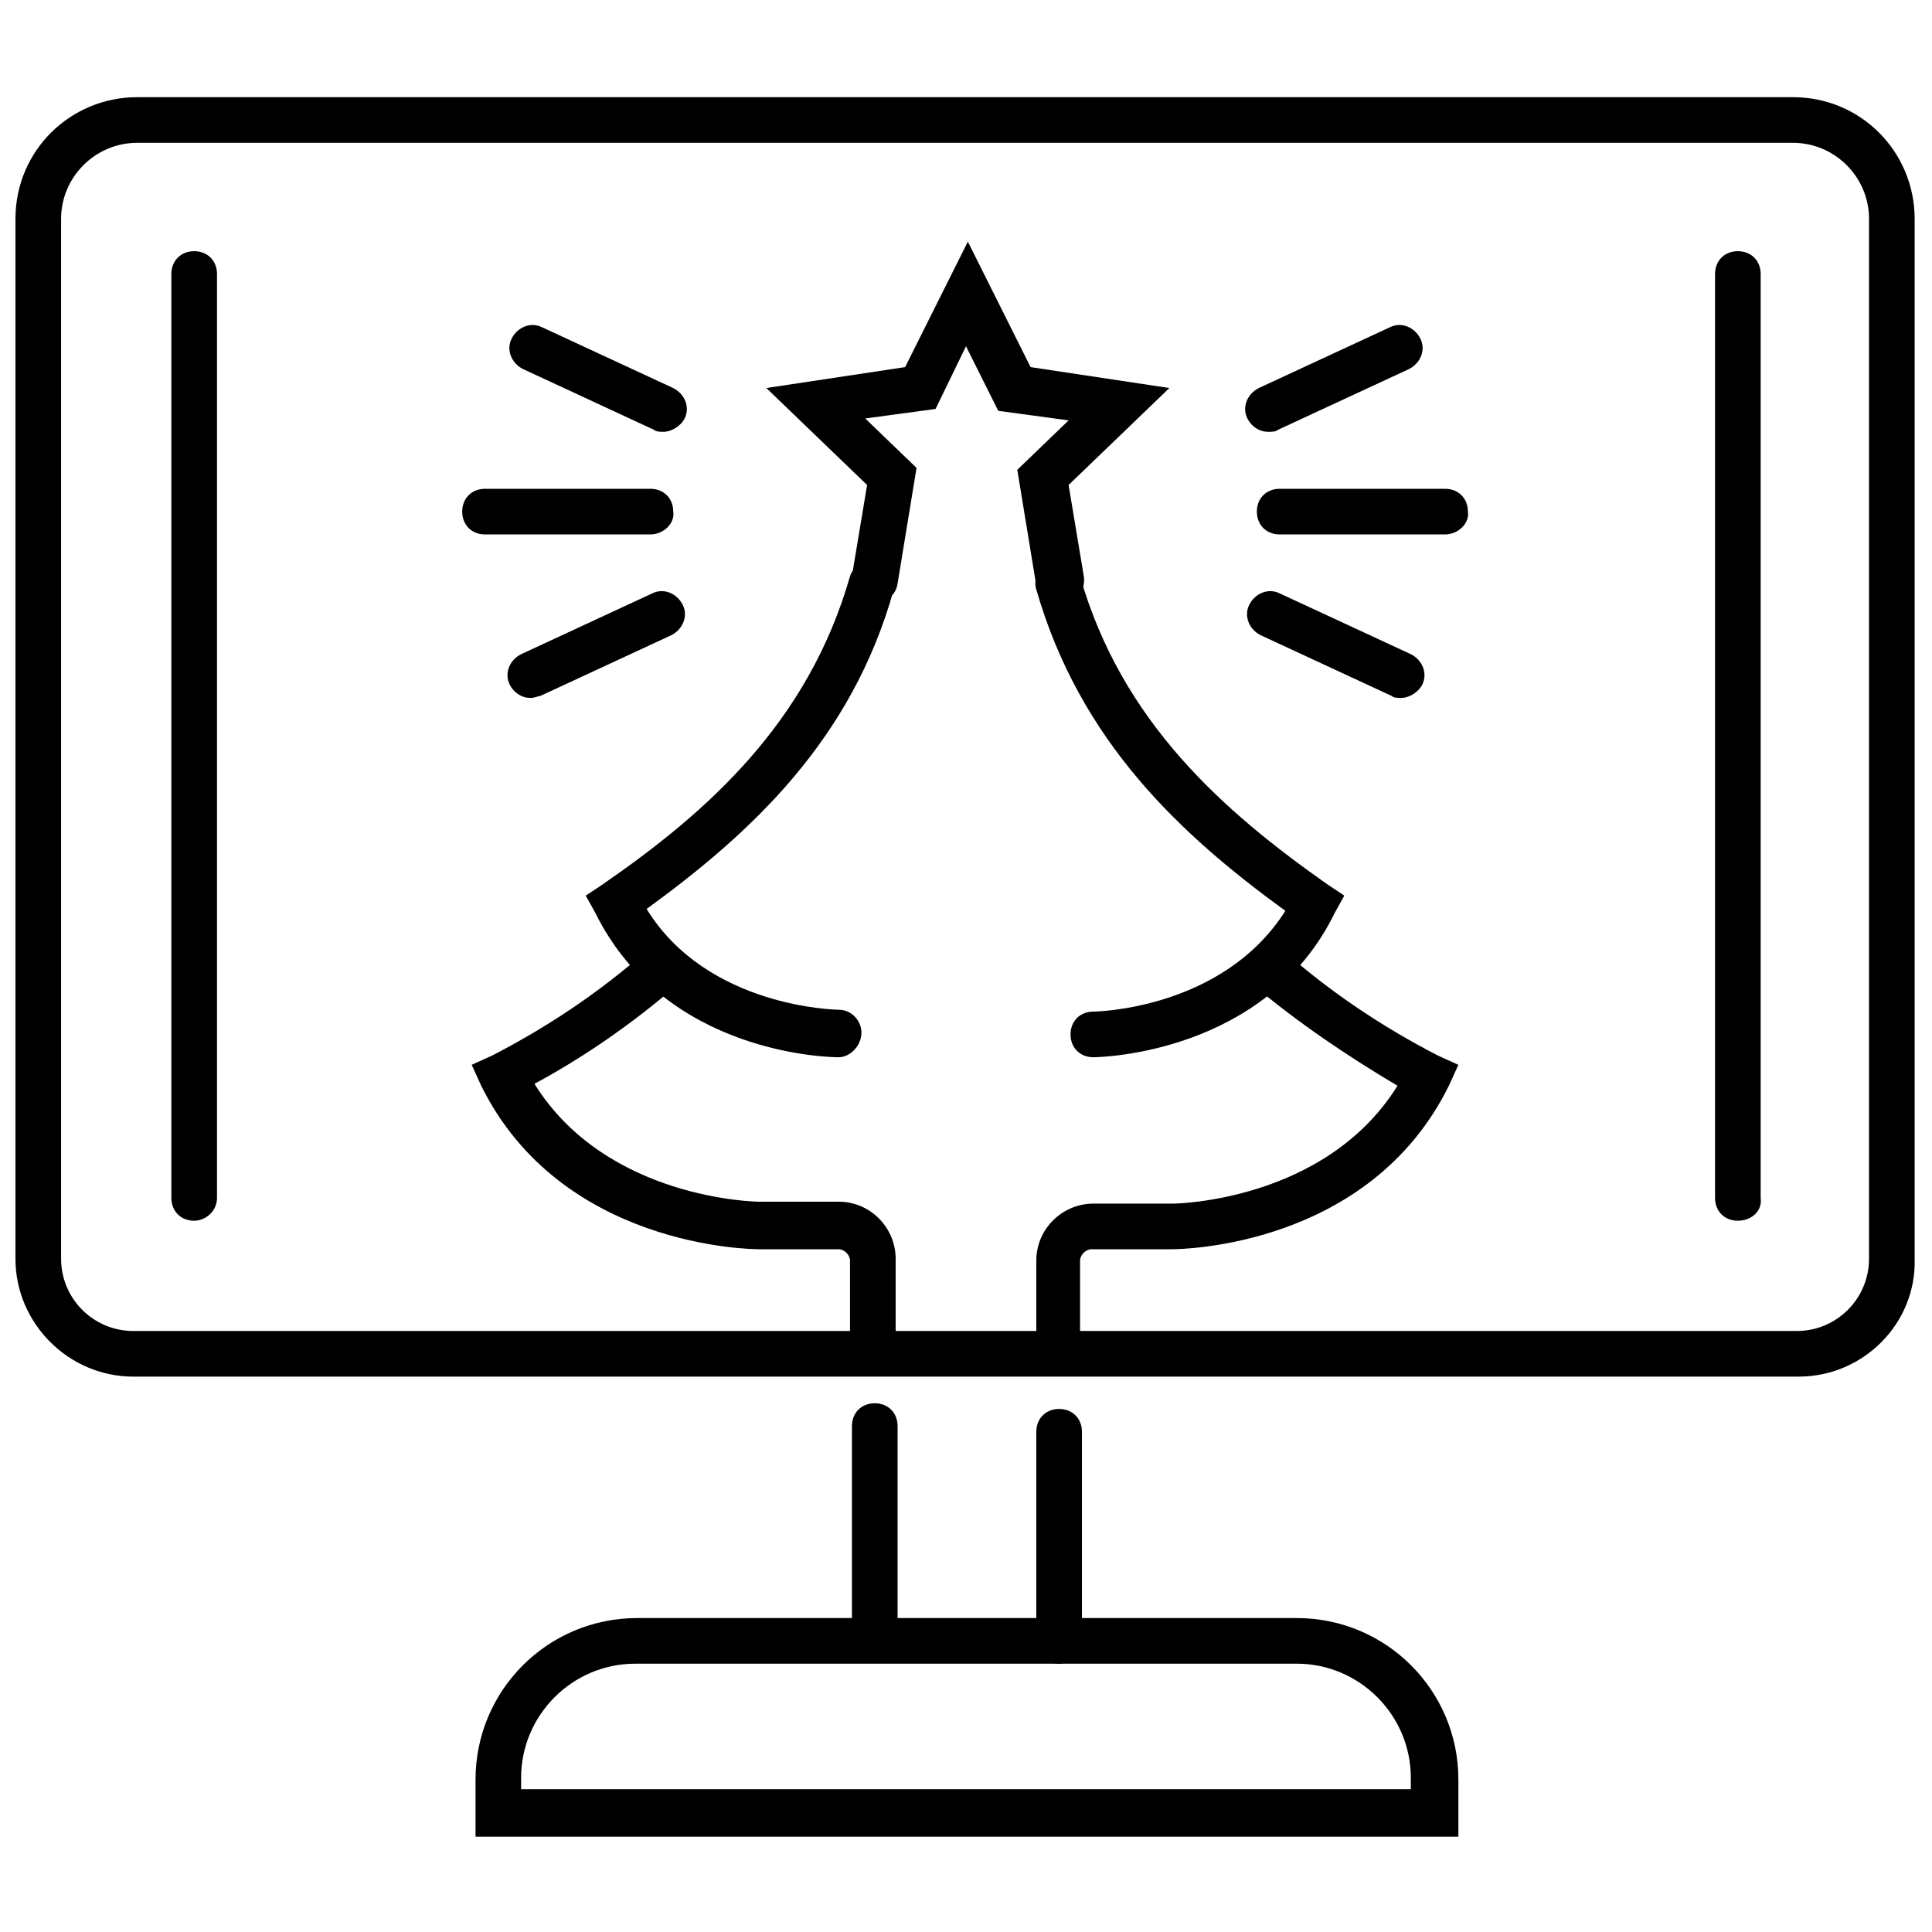 <?xml version="1.0" encoding="UTF-8"?>
<!-- Uploaded to: ICON Repo, www.svgrepo.com, Generator: ICON Repo Mixer Tools -->
<svg width="800px" height="800px" version="1.1" viewBox="144 144 512 512" xmlns="http://www.w3.org/2000/svg">
 <defs>
  <clipPath id="a">
   <path d="m148.09 169h503.81v340h-503.81z"/>
  </clipPath>
 </defs>
 <path d="m366.24 424.18c-2.016 0-45.848-0.504-64.488-38.289l-2.519-4.535 4.535-3.023c27.711-19.145 54.41-42.824 65.496-81.617 1.008-3.023 4.535-5.039 7.559-4.031 3.023 1.008 5.039 4.535 4.031 7.559-11.086 39.805-37.789 64.488-65.496 84.641 16.121 26.199 50.383 26.703 50.883 26.703 3.527 0 6.047 3.023 6.047 6.047 0 3.527-3.023 6.547-6.047 6.547z"/>
 <path d="m433.75 424.18c-3.527 0-6.047-2.519-6.047-6.047 0-3.527 2.519-6.047 6.047-6.047 0.504 0 34.258-0.504 50.883-26.703-27.711-20.152-54.41-44.84-66-85.145-1.008-3.023 1.008-6.551 4.031-7.559 3.023-1.008 6.551 1.008 7.559 4.031 11.082 38.793 38.289 62.473 65.496 81.617l4.535 3.023-2.519 4.535c-18.137 37.285-61.969 38.293-63.984 38.293z"/>
 <path d="m424.68 304.27c-3.023 0-5.543-2.016-6.047-5.039l-5.039-30.73 13.602-13.098-18.641-2.519-8.559-17.129-8.062 16.625-18.641 2.519 13.602 13.098-5.039 30.73c-0.504 3.527-4.031 5.543-7.055 5.039-3.527-0.504-5.543-3.527-5.039-7.055l4.031-24.184-26.703-25.695 36.777-5.543 16.625-33.25 16.625 33.25 36.777 5.543-26.703 25.695 4.031 24.184c0.504 3.527-1.512 6.551-5.039 7.055-1 0.504-1 0.504-1.504 0.504z"/>
 <path d="m424.68 507.81c-3.527 0-6.047-2.519-6.047-6.047v-23.68c0-8.566 7.055-15.113 15.113-15.113h21.16c0.504 0 40.305-0.504 59.449-31.234-13.598-8.062-26.195-16.625-38.285-26.703-2.519-2.016-3.023-6.047-0.504-8.566 2.016-2.519 6.047-3.023 8.566-0.504 12.594 11.082 26.199 20.152 40.809 27.711l5.543 2.519-2.519 5.543c-21.16 42.824-71.039 43.328-73.555 43.328h-21.16c-1.512 0-3.023 1.512-3.023 3.023v23.68c0.5 3.523-2.523 6.043-5.547 6.043z"/>
 <path d="m375.31 507.81c-3.527 0-6.047-2.519-6.047-6.047v-23.68c0-1.512-1.512-3.023-3.023-3.023h-21.16c-2.016 0-52.395-0.504-73.555-43.328l-2.519-5.543 5.543-2.519c14.609-7.559 28.215-16.625 40.809-27.711 2.519-2.016 6.551-2.016 8.566 0.504 2.016 2.519 2.016 6.551-0.504 8.566-11.586 10.078-24.688 19.145-37.785 26.199 19.145 30.73 58.945 31.234 59.449 31.234h21.16c8.566 0 15.113 7.055 15.113 15.113v23.68c0.504 4.035-2.519 6.555-6.047 6.555z"/>
 <path d="m316.37 285.63h-43.832c-3.527 0-6.047-2.519-6.047-6.047 0-3.527 2.519-6.047 6.047-6.047h43.832c3.527 0 6.047 2.519 6.047 6.047 0.5 3.023-2.519 6.047-6.047 6.047z"/>
 <path d="m284.62 328.96c-2.519 0-4.535-1.512-5.543-3.527-1.512-3.023 0-6.551 3.023-8.062l34.762-16.121c3.023-1.512 6.551 0 8.062 3.023 1.512 3.023 0 6.551-3.023 8.062l-34.762 16.121c-0.504 0-1.512 0.504-2.519 0.504z"/>
 <path d="m319.89 258.43c-1.008 0-2.016 0-2.519-0.504l-34.762-16.121c-3.023-1.512-4.535-5.039-3.023-8.062 1.512-3.023 5.039-4.535 8.062-3.023l34.762 16.121c3.023 1.512 4.535 5.039 3.023 8.062-1.012 2.016-3.531 3.527-5.543 3.527z"/>
 <path d="m526.96 285.63h-43.832c-3.527 0-6.047-2.519-6.047-6.047 0-3.527 2.519-6.047 6.047-6.047h43.832c3.527 0 6.047 2.519 6.047 6.047 0.504 3.023-2.519 6.047-6.047 6.047z"/>
 <path d="m515.37 328.96c-1.008 0-2.016 0-2.519-0.504l-34.762-16.121c-3.023-1.512-4.535-5.039-3.023-8.062 1.512-3.023 5.039-4.535 8.062-3.023l34.762 16.121c3.023 1.512 4.535 5.039 3.023 8.062-1.008 2.016-3.527 3.527-5.543 3.527z"/>
 <path d="m480.11 258.43c-2.519 0-4.535-1.512-5.543-3.527-1.512-3.023 0-6.551 3.023-8.062l34.762-16.121c3.023-1.512 6.551 0 8.062 3.023 1.512 3.023 0 6.551-3.023 8.062l-34.762 16.121c-0.504 0.504-1.512 0.504-2.519 0.504z"/>
 <g clip-path="url(#a)">
  <path d="m620.67 508.82h-441.34c-17.129 0-31.234-14.105-31.234-31.234v-275.59c0-18.137 14.609-32.242 32.242-32.242h438.82c18.137 0 32.242 14.609 32.242 32.242v275.58c0.508 17.133-13.598 31.238-30.727 31.238zm-440.33-326.97c-11.082 0-20.152 9.07-20.152 20.152v275.58c0 10.578 8.566 19.145 19.145 19.145h440.83c10.578 0 19.145-8.566 19.145-19.145l0.004-275.58c0-11.082-9.07-20.152-20.152-20.152z"/>
 </g>
 <path d="m604.55 467.51c-3.527 0-6.047-2.519-6.047-6.047v-244.85c0-3.527 2.519-6.047 6.047-6.047s6.047 2.519 6.047 6.047v244.85c0.5 3.523-2.523 6.043-6.047 6.043zm-409.09 0c-3.527 0-6.047-2.519-6.047-6.047v-244.85c0-3.527 2.519-6.047 6.047-6.047s6.047 2.519 6.047 6.047v244.85c-0.004 3.523-3.023 6.043-6.047 6.043z"/>
 <path d="m424.68 584.9c-3.527 0-6.047-2.519-6.047-6.047v-55.418c0-3.527 2.519-6.047 6.047-6.047s6.047 2.519 6.047 6.047v55.418c0 3.023-3.023 6.047-6.047 6.047z"/>
 <path d="m375.82 583.39c-3.527 0-6.047-2.519-6.047-6.047v-55.418c0-3.527 2.519-6.047 6.047-6.047s6.047 2.519 6.047 6.047v55.418c0.5 3.023-2.519 6.047-6.047 6.047z"/>
 <path d="m529.98 630.74h-259.96v-15.113c0-23.68 19.145-42.824 42.824-42.824h174.82c23.68 0 42.824 19.145 42.824 42.824v15.113zm-247.88-12.594h235.78v-3.023c0-16.625-13.602-30.23-30.23-30.23l-175.32 0.004c-16.625 0-30.23 13.602-30.23 30.23z"/>
</svg>